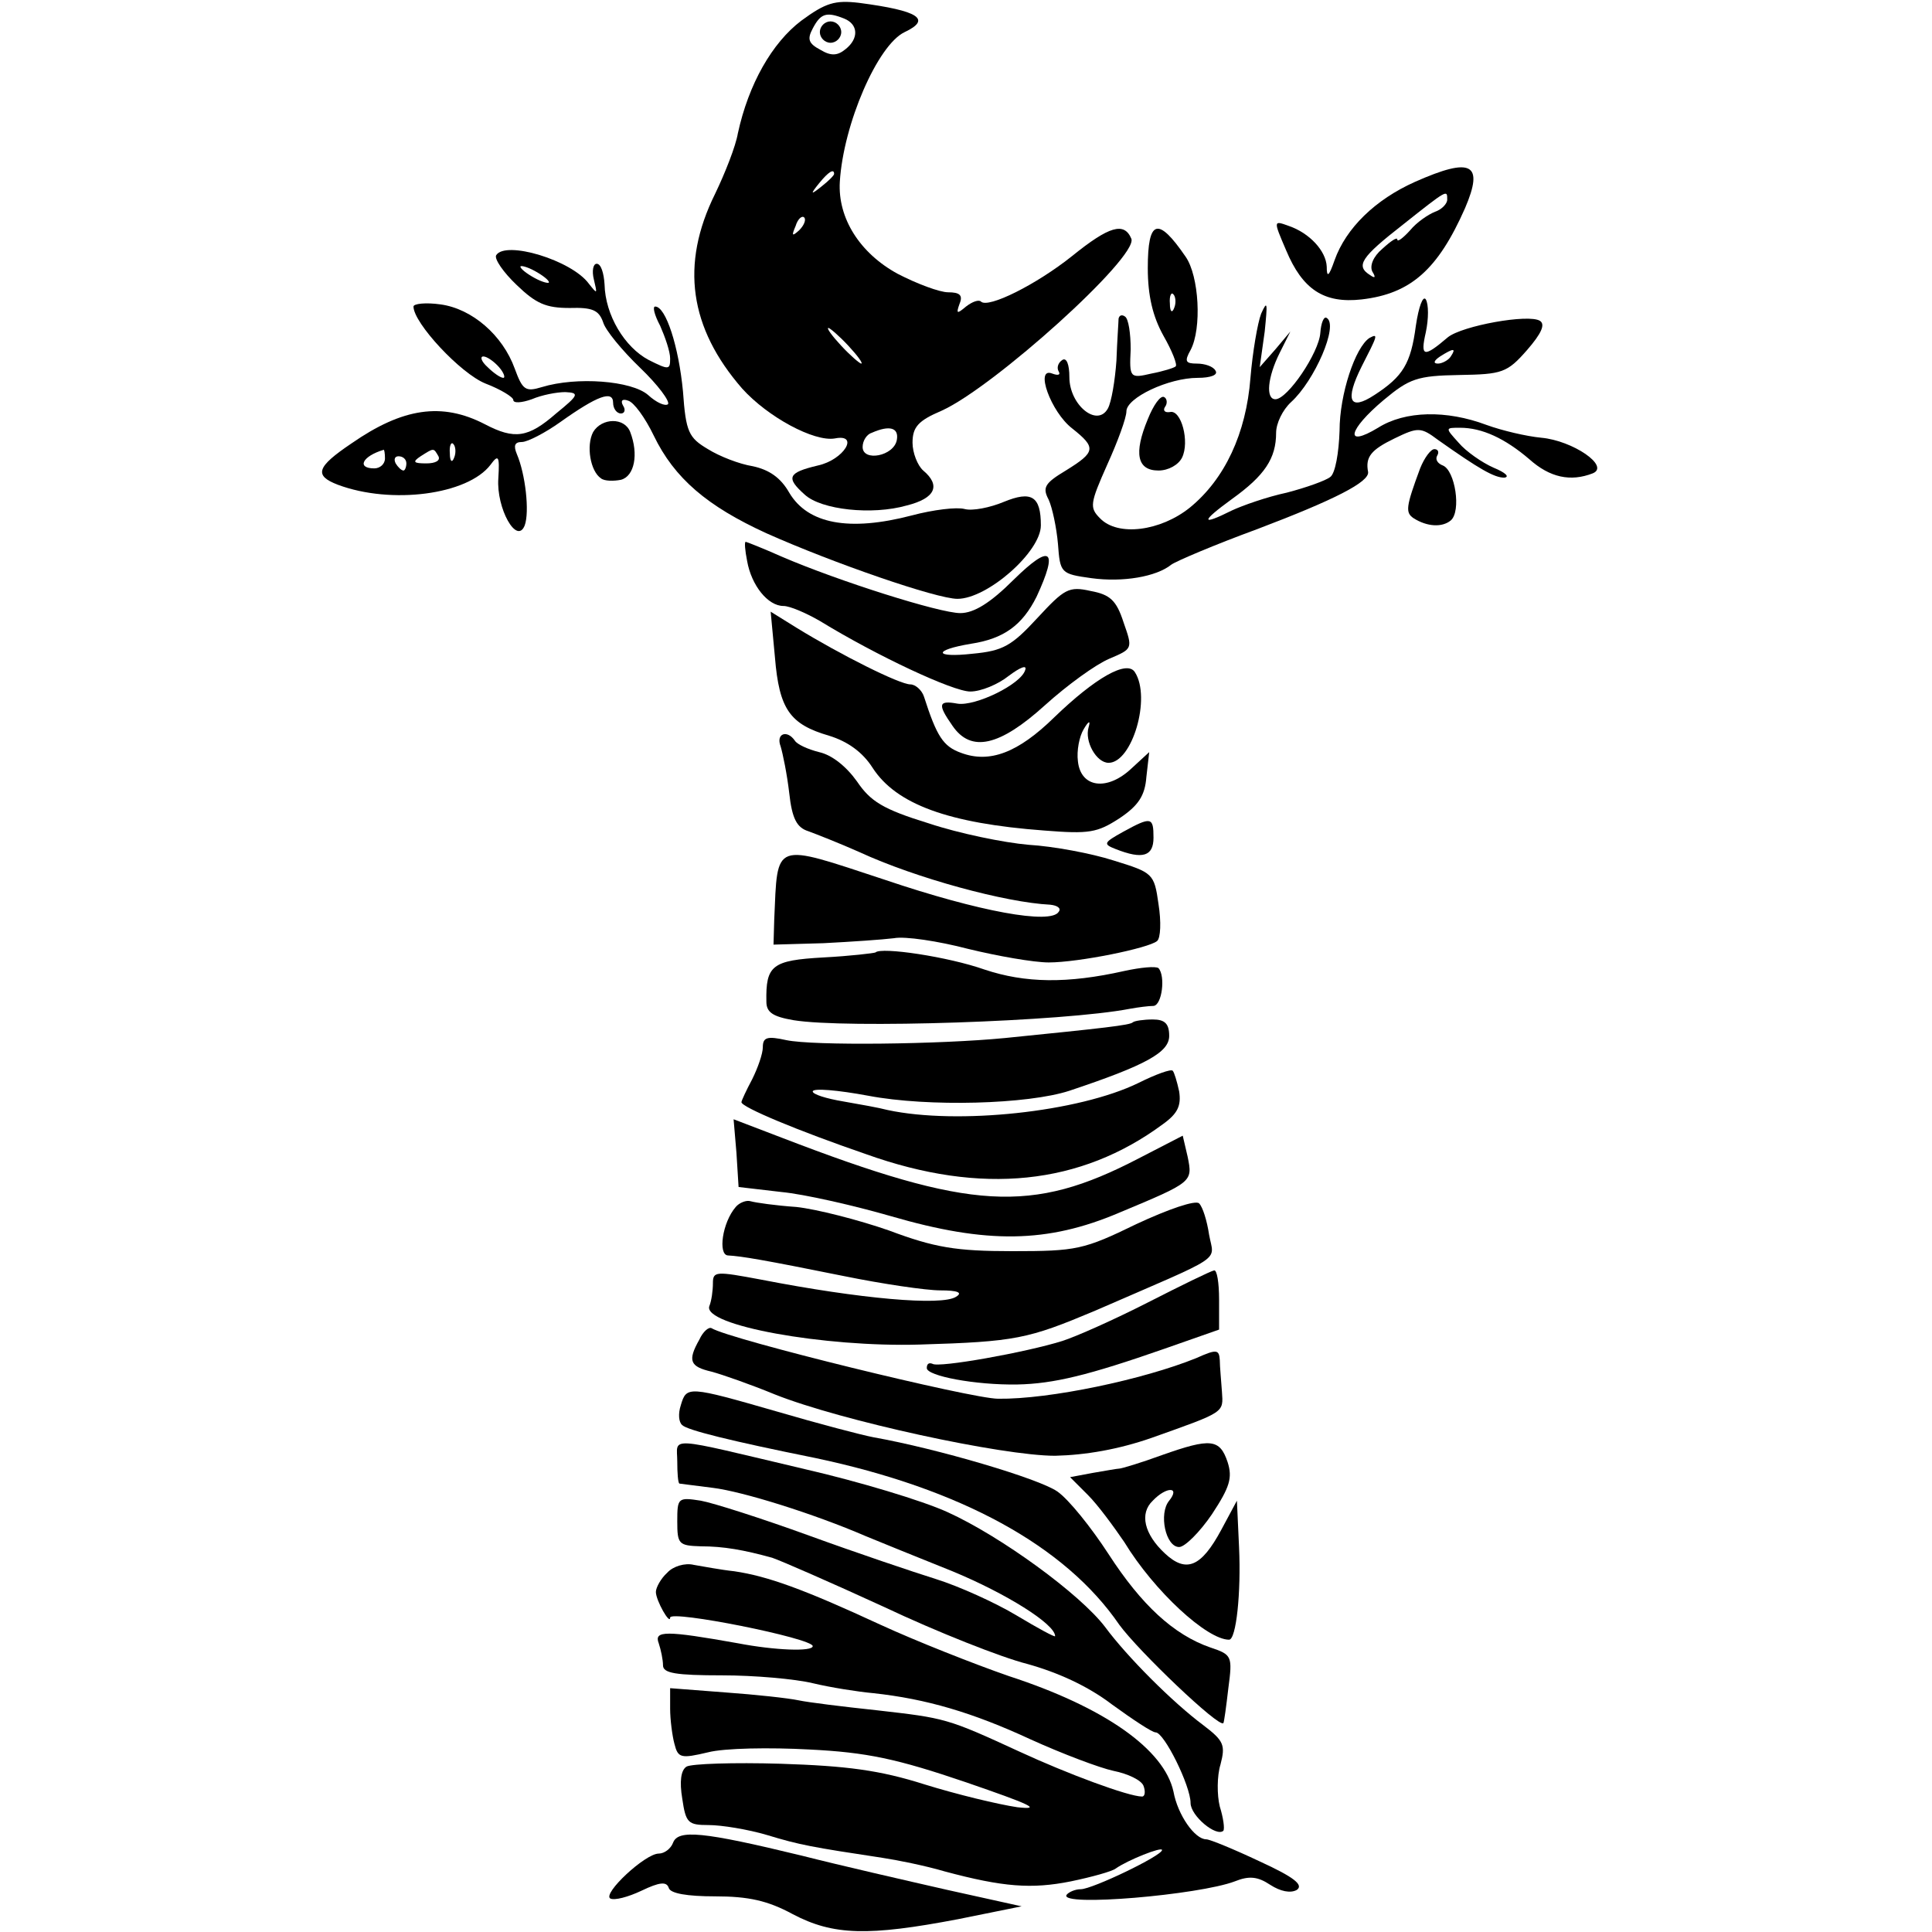 <?xml version="1.0" standalone="no"?>
<!DOCTYPE svg PUBLIC "-//W3C//DTD SVG 20010904//EN"
 "http://www.w3.org/TR/2001/REC-SVG-20010904/DTD/svg10.dtd">
<svg version="1.0" xmlns="http://www.w3.org/2000/svg"
 width="271pt" height="271pt" viewBox="0 0 271 271"
 preserveAspectRatio="xMidYMid meet">
<g transform="translate(0,271) scale(0.1,-0.1)"
fill="#000000" stroke="none">
<path d="M1124 2681 c-41 -31 -74 -89 -89 -158 -3 -18 -18 -56 -32 -85 -49
-99 -36 -188 38 -273 36 -40 101 -75 130 -70 35 7 13 -30 -24 -38 -42 -10 -45
-17 -18 -41 23 -21 94 -29 143 -15 40 10 48 28 23 49 -8 7 -15 25 -15 39 0 22
8 31 41 45 73 33 275 215 266 241 -10 24 -31 18 -83 -24 -50 -40 -118 -74
-128 -64 -3 3 -12 0 -21 -7 -13 -11 -14 -10 -9 4 5 12 0 16 -16 16 -12 0 -44
12 -71 26 -53 29 -84 78 -81 129 5 81 53 192 91 210 38 18 20 30 -64 41 -34 4
-47 0 -81 -25z m60 3 c20 -8 21 -28 2 -43 -11 -9 -20 -10 -35 -1 -17 9 -19 15
-11 30 11 21 19 24 44 14z m-14 -218 c0 -2 -8 -10 -17 -17 -16 -13 -17 -12 -4
4 13 16 21 21 21 13z m-49 -79 c-10 -9 -11 -8 -5 6 3 10 9 15 12 12 3 -3 0
-11 -7 -18z m69 -162 c13 -14 21 -25 18 -25 -2 0 -15 11 -28 25 -13 14 -21 25
-18 25 2 0 15 -11 28 -25z m68 -132 c-4 -23 -48 -31 -48 -10 0 9 6 18 13 20
25 11 38 7 35 -10z"/>
<path d="M1150 2665 c0 -8 7 -15 15 -15 8 0 15 7 15 15 0 8 -7 15 -15 15 -8 0
-15 -7 -15 -15z"/>
<path d="M1985 2455 c-56 -25 -97 -65 -113 -110 -8 -23 -11 -25 -11 -9 -1 22
-24 47 -53 57 -22 8 -22 8 -4 -34 23 -55 53 -75 106 -69 69 8 107 42 145 128
27 63 9 72 -70 37z m45 -25 c0 -6 -8 -14 -17 -17 -10 -4 -26 -15 -35 -26 -10
-11 -18 -17 -18 -13 0 4 -9 -2 -21 -13 -13 -11 -18 -24 -14 -32 5 -8 4 -10 -3
-5 -21 13 -13 25 46 71 63 50 62 49 62 35z"/>
<path d="M1610 2334 c0 -39 7 -68 22 -95 12 -21 20 -41 17 -43 -2 -2 -18 -7
-34 -10 -30 -7 -31 -6 -29 34 0 22 -3 43 -8 46 -4 3 -8 2 -9 -3 0 -4 -2 -31
-3 -59 -2 -28 -7 -58 -12 -67 -15 -27 -54 5 -54 44 0 18 -4 28 -10 24 -6 -4
-8 -11 -5 -16 3 -5 -1 -6 -9 -3 -25 10 -2 -54 28 -77 34 -27 33 -33 -9 -59
-30 -18 -33 -24 -24 -41 5 -11 11 -39 13 -62 3 -41 4 -42 47 -48 44 -6 91 2
112 19 7 5 61 28 121 50 108 41 157 66 155 80 -4 21 4 31 37 47 33 16 37 16
61 -2 58 -41 79 -53 93 -53 8 1 2 7 -15 14 -16 7 -39 23 -49 35 -19 21 -19 21
2 21 31 0 63 -15 97 -44 29 -26 58 -32 89 -20 25 10 -28 46 -72 50 -21 2 -55
10 -77 18 -56 21 -114 20 -152 -4 -48 -29 -42 -3 8 39 36 30 47 34 106 35 60
1 67 3 95 35 20 23 26 36 18 41 -16 10 -109 -7 -129 -23 -34 -29 -39 -28 -31
7 4 19 4 39 0 46 -4 6 -10 -10 -14 -37 -7 -53 -18 -71 -58 -97 -35 -23 -42 -8
-18 40 22 43 24 47 11 40 -20 -13 -42 -79 -42 -130 -1 -31 -6 -60 -13 -65 -6
-5 -34 -15 -61 -22 -28 -6 -62 -18 -77 -25 -44 -22 -44 -16 0 16 46 33 62 57
62 93 0 13 9 32 21 43 33 30 67 108 50 118 -4 3 -8 -7 -9 -21 -2 -28 -46 -93
-63 -93 -14 0 -11 31 6 65 l15 30 -21 -25 -22 -25 7 50 c4 40 4 45 -5 25 -5
-13 -12 -54 -15 -90 -6 -78 -36 -142 -85 -182 -41 -33 -101 -41 -126 -15 -15
15 -14 21 10 75 15 33 27 66 27 75 0 19 59 47 100 47 18 0 29 4 25 10 -3 6
-15 10 -26 10 -16 0 -18 3 -9 19 16 30 12 104 -7 131 -39 57 -53 52 -53 -16z
m37 -56 c-3 -8 -6 -5 -6 6 -1 11 2 17 5 13 3 -3 4 -12 1 -19z m388 -68 c-3 -5
-12 -10 -18 -10 -7 0 -6 4 3 10 19 12 23 12 15 0z"/>
<path d="M696 2352 c-3 -5 10 -24 29 -42 27 -26 41 -32 74 -32 32 1 41 -3 47
-20 3 -11 27 -40 52 -64 25 -24 42 -47 39 -51 -4 -3 -16 2 -28 13 -23 20 -100
26 -149 11 -23 -7 -27 -4 -38 26 -17 47 -60 84 -104 90 -21 3 -38 1 -38 -3 0
-23 66 -94 101 -108 21 -8 39 -19 39 -23 0 -5 12 -4 26 1 14 6 35 10 47 10 20
-1 19 -4 -13 -30 -39 -34 -58 -37 -100 -15 -60 31 -115 23 -187 -27 -49 -33
-53 -45 -19 -58 75 -28 182 -14 214 28 11 15 13 13 11 -19 -3 -42 26 -94 37
-66 7 19 1 72 -11 100 -5 12 -3 17 7 17 8 0 33 13 54 28 52 37 74 45 74 27 0
-8 5 -15 11 -15 5 0 7 5 3 11 -4 7 -1 10 7 7 8 -2 24 -24 36 -49 29 -60 75
-99 158 -137 94 -42 239 -92 268 -92 42 0 117 66 117 103 0 41 -13 49 -52 33
-19 -8 -44 -13 -55 -10 -11 3 -44 -1 -74 -9 -88 -23 -146 -12 -172 32 -12 21
-28 32 -51 37 -19 3 -47 14 -63 24 -27 16 -31 24 -35 81 -6 63 -24 119 -39
119 -4 0 -1 -12 7 -27 7 -16 14 -36 14 -46 0 -16 -2 -16 -30 -2 -34 18 -61 63
-62 106 -1 16 -5 29 -11 29 -5 0 -7 -10 -4 -22 5 -21 5 -21 -7 -6 -24 33 -117
61 -130 40z m74 -38 c0 -2 -9 0 -20 6 -11 6 -20 13 -20 16 0 2 9 0 20 -6 11
-6 20 -13 20 -16z m-70 -119 c7 -8 9 -15 6 -15 -4 0 -14 7 -22 15 -9 8 -11 15
-6 15 5 0 15 -7 22 -15z m-63 -127 c-3 -8 -6 -5 -6 6 -1 11 2 17 5 13 3 -3 4
-12 1 -19z m-97 -1 c0 -8 -7 -14 -15 -14 -25 0 -17 17 13 26 1 1 2 -5 2 -12z
m75 3 c3 -6 -4 -10 -17 -10 -18 0 -20 2 -8 10 19 12 18 12 25 0z m-45 -10 c0
-5 -2 -10 -4 -10 -3 0 -8 5 -11 10 -3 6 -1 10 4 10 6 0 11 -4 11 -10z"/>
<path d="M1610 2122 c-20 -48 -15 -72 15 -72 14 0 28 8 33 18 11 22 -1 68 -17
64 -7 -1 -10 2 -7 7 4 5 3 12 -1 14 -5 3 -15 -11 -23 -31z"/>
<path d="M832 2104 c-10 -19 -4 -55 11 -65 5 -4 18 -4 28 -2 19 5 25 36 13 67
-8 21 -40 20 -52 0z"/>
<path d="M1992 2053 c-20 -54 -21 -62 -9 -70 19 -12 40 -13 52 -3 15 13 6 70
-11 77 -8 3 -11 9 -8 14 3 5 1 9 -4 9 -5 0 -14 -12 -20 -27z"/>
<path d="M1048 1923 c6 -34 29 -63 51 -63 9 0 32 -10 51 -21 80 -49 187 -99
211 -99 15 0 39 10 54 22 16 12 26 16 23 8 -6 -20 -70 -51 -95 -47 -27 5 -28
-1 -7 -31 26 -38 66 -29 130 29 31 28 71 57 90 65 33 14 33 14 20 51 -10 31
-19 39 -46 44 -31 7 -37 3 -75 -38 -36 -39 -48 -46 -91 -50 -54 -6 -56 5 -2
14 46 7 72 26 92 66 31 67 20 75 -32 24 -33 -33 -56 -47 -75 -47 -29 0 -171
45 -250 79 -27 12 -50 21 -51 21 -2 0 -1 -12 2 -27z"/>
<path d="M1087 1788 c6 -73 21 -94 76 -110 26 -8 47 -23 61 -45 33 -51 106
-78 241 -88 63 -5 74 -3 105 17 27 18 36 32 38 58 l4 35 -25 -23 c-34 -32 -71
-27 -75 10 -2 15 2 35 8 45 7 12 10 13 7 3 -6 -20 11 -50 28 -50 33 0 60 91
37 127 -11 18 -56 -8 -113 -63 -51 -50 -91 -65 -131 -50 -25 9 -34 23 -52 79
-3 9 -12 17 -19 17 -15 0 -97 41 -159 79 l-37 23 6 -64z"/>
<path d="M1095 1663 c3 -10 9 -39 12 -65 4 -37 11 -49 27 -54 11 -4 44 -17 71
-29 80 -37 206 -71 268 -74 10 -1 16 -5 12 -10 -11 -18 -111 0 -244 45 -158
52 -150 55 -155 -56 l-1 -35 70 2 c39 2 83 5 99 7 15 3 62 -4 104 -15 41 -10
92 -19 113 -19 42 0 140 20 152 30 5 4 6 27 2 52 -6 43 -8 44 -63 61 -31 10
-85 20 -119 22 -35 3 -98 16 -140 30 -65 20 -82 31 -101 59 -15 21 -35 37 -53
41 -16 4 -31 11 -34 16 -11 16 -27 10 -20 -8z"/>
<path d="M1575 1543 c-27 -15 -28 -17 -10 -24 38 -15 53 -10 53 16 0 29 -3 30
-43 8z"/>
<path d="M1228 1374 c-2 -1 -35 -5 -73 -7 -72 -4 -81 -11 -80 -62 0 -15 9 -21
38 -26 73 -12 379 -2 472 16 11 2 26 4 33 4 12 1 17 42 7 53 -4 3 -25 1 -48
-4 -80 -18 -139 -17 -196 2 -51 18 -145 32 -153 24z"/>
<path d="M1589 1276 c-4 -4 -40 -8 -179 -22 -92 -9 -269 -11 -307 -3 -27 6
-33 4 -33 -10 0 -9 -7 -29 -15 -45 -8 -15 -15 -30 -15 -32 0 -7 79 -40 175
-73 162 -58 301 -43 416 42 21 15 26 26 23 46 -3 14 -7 27 -9 29 -2 3 -24 -5
-48 -17 -84 -41 -254 -59 -352 -38 -11 3 -39 8 -62 12 -24 4 -43 10 -43 14 0
5 35 2 78 -6 84 -16 224 -12 282 7 108 36 140 54 140 77 0 17 -6 23 -23 23
-13 0 -26 -2 -28 -4z"/>
<path d="M1033 1093 l3 -48 60 -7 c32 -3 102 -19 154 -34 134 -39 219 -38 320
5 103 43 103 43 96 78 l-7 30 -62 -32 c-150 -78 -235 -73 -500 29 l-68 26 4
-47z"/>
<path d="M1032 1017 c-19 -22 -25 -67 -11 -68 19 -1 49 -6 163 -29 54 -11 115
-20 135 -20 24 0 32 -3 22 -9 -20 -13 -134 -3 -273 24 -64 12 -68 12 -68 -5 0
-10 -2 -25 -5 -32 -10 -27 161 -58 295 -54 135 4 152 8 245 47 186 81 168 68
161 107 -3 20 -9 39 -14 44 -5 5 -43 -8 -88 -29 -74 -36 -84 -38 -174 -38 -79
0 -109 5 -173 29 -43 15 -102 30 -130 33 -29 2 -57 6 -64 8 -6 2 -16 -2 -21
-8z"/>
<path d="M1610 883 c-47 -24 -101 -48 -120 -54 -51 -16 -174 -38 -182 -32 -5
2 -8 0 -8 -6 0 -11 68 -24 127 -23 51 1 100 13 206 50 l77 27 0 42 c0 24 -3
42 -7 41 -5 -1 -46 -21 -93 -45z"/>
<path d="M981 831 c-17 -30 -13 -38 17 -45 15 -4 55 -18 89 -32 93 -37 319
-86 393 -86 43 1 89 9 135 25 104 37 101 35 99 65 -1 15 -3 35 -3 44 -1 15 -4
16 -33 3 -74 -30 -206 -58 -278 -57 -37 0 -376 83 -402 99 -4 2 -12 -5 -17
-16z"/>
<path d="M955 739 c-4 -12 -3 -24 2 -28 7 -7 67 -22 186 -46 204 -43 351 -123
427 -234 27 -37 140 -145 146 -138 1 1 4 23 7 49 6 45 5 47 -25 57 -52 18 -97
60 -143 131 -24 37 -56 77 -72 88 -26 18 -168 60 -258 76 -16 3 -77 19 -135
36 -125 36 -127 36 -135 9z"/>
<path d="M950 660 c0 -16 1 -30 3 -31 1 0 22 -3 47 -6 41 -5 141 -36 215 -68
17 -7 71 -29 121 -49 75 -31 144 -74 144 -91 0 -2 -24 11 -54 29 -30 18 -81
41 -113 51 -32 10 -112 37 -178 61 -66 24 -135 46 -152 49 -32 5 -33 4 -33
-29 0 -32 2 -34 33 -35 32 0 60 -5 100 -16 12 -4 83 -35 157 -69 74 -35 165
-71 201 -80 43 -12 85 -31 119 -57 29 -21 56 -39 61 -39 12 0 49 -75 49 -99 0
-18 36 -48 46 -39 2 3 0 18 -5 34 -4 16 -4 43 1 59 7 27 5 33 -24 55 -43 32
-107 96 -138 138 -35 46 -146 127 -221 161 -35 16 -125 43 -199 60 -199 47
-180 46 -180 11z"/>
<path d="M1630 669 c-30 -11 -57 -19 -60 -19 -3 0 -19 -3 -37 -6 l-32 -6 25
-25 c14 -14 36 -44 51 -66 42 -69 116 -137 147 -137 10 0 17 66 14 130 l-3 65
-22 -41 c-28 -52 -49 -61 -79 -33 -29 27 -36 56 -17 74 19 20 39 20 23 0 -15
-18 -5 -65 14 -65 8 0 29 21 46 46 25 38 29 51 22 73 -11 33 -24 34 -92 10z"/>
<path d="M936 504 c-9 -8 -16 -21 -16 -27 0 -12 20 -47 20 -36 0 11 200 -29
200 -40 0 -8 -53 -6 -105 4 -101 18 -118 18 -111 0 3 -9 6 -23 6 -31 0 -11 18
-14 83 -14 45 0 102 -5 127 -11 25 -6 63 -12 85 -14 74 -8 139 -27 221 -65 44
-20 97 -40 116 -44 20 -4 39 -13 42 -21 3 -8 2 -15 -2 -15 -19 0 -105 32 -172
63 -102 47 -104 47 -200 58 -47 5 -96 11 -110 14 -14 3 -60 8 -102 11 l-78 6
0 -29 c0 -15 3 -38 6 -49 5 -20 9 -21 47 -12 23 6 87 7 142 4 81 -4 123 -13
220 -46 90 -31 108 -39 72 -35 -27 4 -85 18 -130 32 -63 20 -109 26 -202 29
-66 2 -125 0 -132 -4 -8 -5 -10 -21 -6 -45 5 -34 8 -37 37 -37 18 0 55 -6 82
-14 46 -14 63 -17 162 -32 20 -3 60 -11 87 -19 82 -22 122 -25 177 -14 29 6
58 14 63 18 17 12 65 31 65 26 0 -8 -98 -55 -114 -55 -8 0 -17 -4 -20 -8 -10
-17 186 0 236 19 20 8 32 7 50 -5 14 -9 28 -12 37 -7 10 7 -4 18 -52 40 -36
17 -70 31 -75 31 -16 0 -40 34 -46 67 -13 59 -96 118 -231 162 -49 17 -130 49
-180 72 -108 50 -158 68 -205 75 -19 2 -45 7 -57 9 -12 3 -29 -2 -37 -11z"/>
<path d="M944 125 c-3 -8 -12 -15 -20 -15 -19 0 -79 -56 -68 -63 6 -3 25 2 44
11 25 12 35 13 38 4 2 -8 26 -12 65 -12 47 0 74 -6 109 -25 57 -30 106 -31
232 -7 l89 18 -104 23 c-57 13 -149 34 -204 48 -140 34 -174 37 -181 18z"/>
</g>
</svg>
